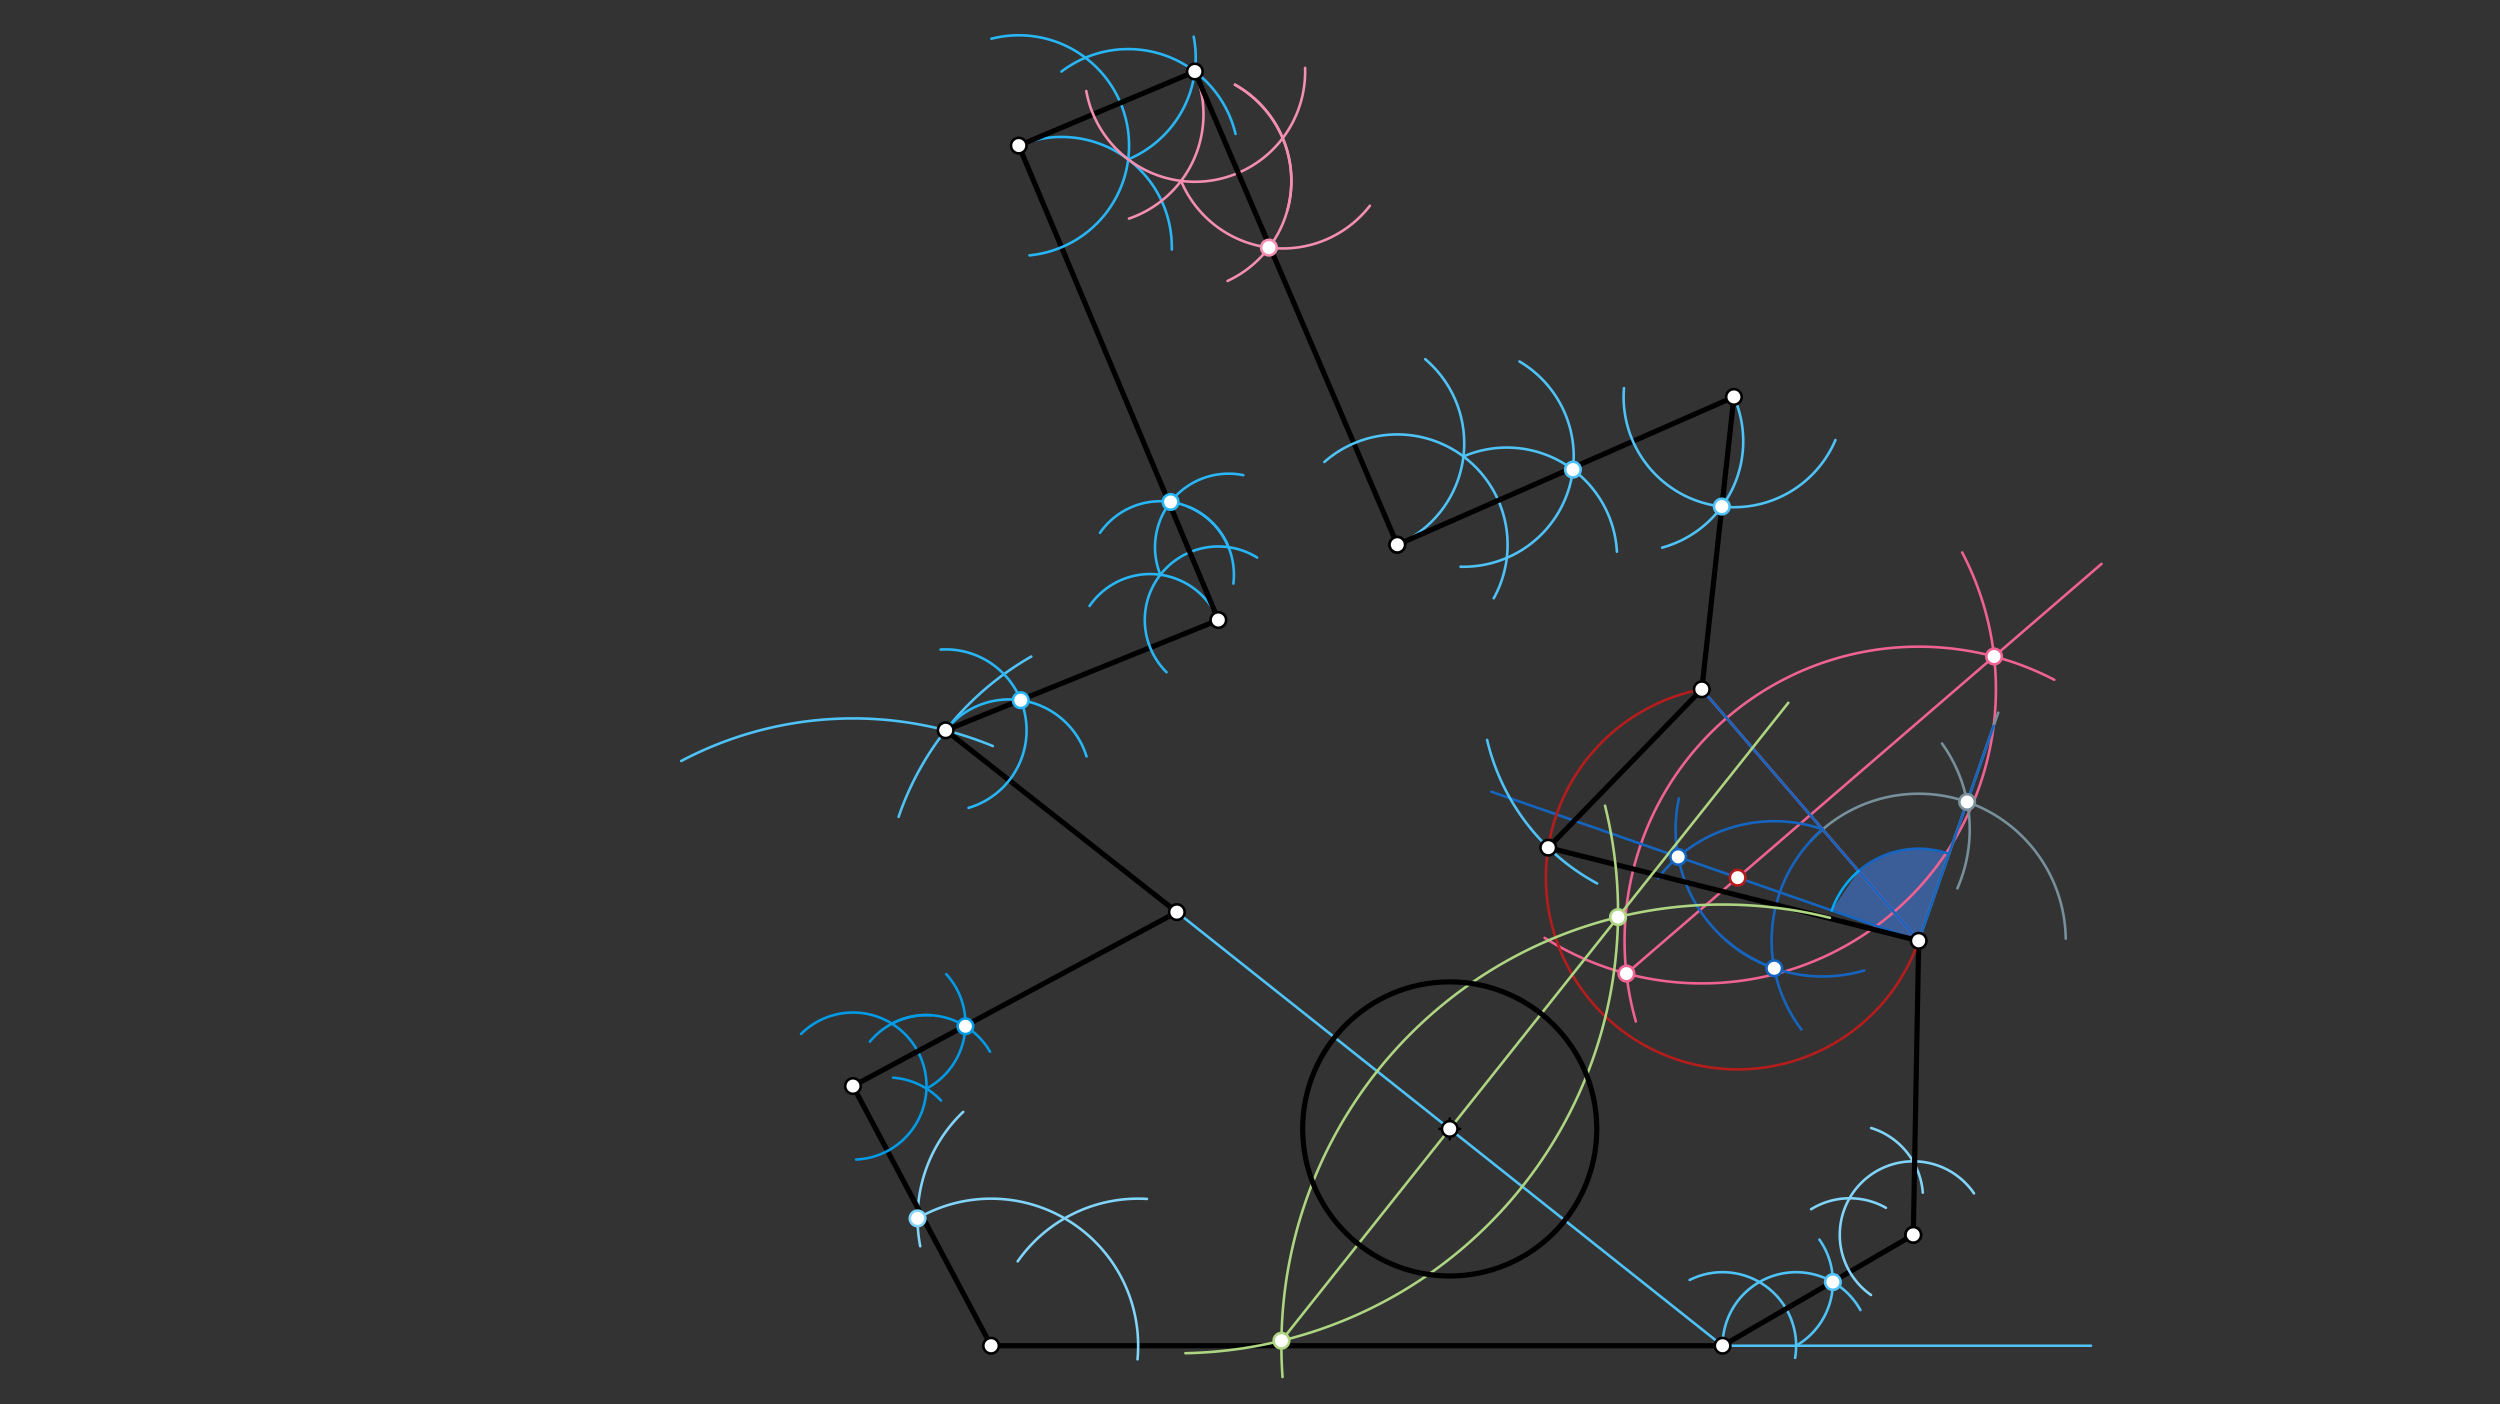<svg xmlns="http://www.w3.org/2000/svg" class="svg--816" height="100%" preserveAspectRatio="xMidYMid meet" viewBox="0 0 963.78 541.417" width="100%"><rect x="0" y="0" width="963.78" height="541.417" fill="#333333" stroke="none"/><defs><marker id="marker-arrow" markerHeight="16" markerUnits="userSpaceOnUse" markerWidth="24" orient="auto-start-reverse" refX="24" refY="4" viewBox="0 0 24 8"><path d="M 0 0 L 24 4 L 0 8 z" stroke="inherit"></path></marker></defs><g class="aux-layer--949"></g><g class="main-layer--75a"><g class="element--733"><g fill="#448aff" opacity="0.5"><path d="M 739.68 362.686 L 716.5 335.807 L 716.5 335.807 L 716.5 335.807 A 35.493 35.493 0 0 1 751.368 329.172 L 739.68 362.686 Z" stroke="none"></path></g></g><g class="element--733"><g fill="#448aff" opacity="0.5"><path d="M 739.68 362.686 L 706.166 350.998 L 716.5 335.807 L 739.68 362.686 Z" stroke="none"></path></g></g><g class="element--733"><line stroke="#000000" stroke-dasharray="none" stroke-linecap="round" stroke-width="2" x1="664.078" x2="382.078" y1="518.795" y2="518.795"></line></g><g class="element--733"><path d="M 438.529 524.022 A 56.693 56.693 0 0 0 353.634 469.754" fill="none" stroke="#81D4FA" stroke-dasharray="none" stroke-linecap="round" stroke-width="1"></path></g><g class="element--733"><path d="M 392.333 486.273 A 56.693 56.693 0 0 1 442.156 462.203" fill="none" stroke="#81D4FA" stroke-dasharray="none" stroke-linecap="round" stroke-width="1"></path></g><g class="element--733"><path d="M 354.758 480.435 A 56.693 56.693 0 0 1 371.319 428.651" fill="none" stroke="#81D4FA" stroke-dasharray="none" stroke-linecap="round" stroke-width="1"></path></g><g class="element--733"><line stroke="#000000" stroke-dasharray="none" stroke-linecap="round" stroke-width="2" x1="382.078" x2="328.83" y1="518.795" y2="418.69"></line></g><g class="element--733"><path d="M 330.044 447.01 A 28.346 28.346 0 1 0 308.822 398.61" fill="none" stroke="#039BE5" stroke-dasharray="none" stroke-linecap="round" stroke-width="1"></path></g><g class="element--733"><path d="M 362.761 424.264 A 28.346 28.346 0 0 0 344.337 415.455" fill="none" stroke="#039BE5" stroke-dasharray="none" stroke-linecap="round" stroke-width="1"></path></g><g class="element--733"><path d="M 358.976 391.386 A 28.346 28.346 0 0 0 335.374 401.539" fill="none" stroke="#039BE5" stroke-dasharray="none" stroke-linecap="round" stroke-width="1"></path></g><g class="element--733"><path d="M 343.848 394.648 A 28.346 28.346 0 0 1 381.666 405.428" fill="none" stroke="#039BE5" stroke-dasharray="none" stroke-linecap="round" stroke-width="1"></path></g><g class="element--733"><path d="M 357.16 419.674 A 28.346 28.346 0 0 0 364.785 375.539" fill="none" stroke="#039BE5" stroke-dasharray="none" stroke-linecap="round" stroke-width="1"></path></g><g class="element--733"><line stroke="#000000" stroke-dasharray="none" stroke-linecap="round" stroke-width="2" x1="328.83" x2="453.695" y1="418.69" y2="351.63"></line></g><g class="element--733"><path d="M 382.742 287.611 A 141.732 141.732 0 0 0 262.627 293.369" fill="none" stroke="#4FC3F7" stroke-dasharray="none" stroke-linecap="round" stroke-width="1"></path></g><g class="element--733"><path d="M 346.427 314.887 A 113.386 113.386 0 0 1 397.562 253.114" fill="none" stroke="#4FC3F7" stroke-dasharray="none" stroke-linecap="round" stroke-width="1"></path></g><g class="element--733"><line stroke="#000000" stroke-dasharray="none" stroke-linecap="round" stroke-width="2" x1="453.695" x2="364.569" y1="351.63" y2="281.537"></line></g><g class="element--733"><path d="M 362.614 250.417 A 31.181 31.181 0 0 1 373.379 311.448" fill="none" stroke="#29B6F6" stroke-dasharray="none" stroke-linecap="round" stroke-width="1"></path></g><g class="element--733"><path d="M 364.569 281.537 A 31.181 31.181 0 0 1 418.865 291.591" fill="none" stroke="#29B6F6" stroke-dasharray="none" stroke-linecap="round" stroke-width="1"></path></g><g class="element--733"><line stroke="#000000" stroke-dasharray="none" stroke-linecap="round" stroke-width="2" x1="364.569" x2="469.685" y1="281.537" y2="239.028"></line></g><g class="element--733"><path d="M 449.715 259.146 A 28.346 28.346 0 0 1 484.638 214.946" fill="none" stroke="#29B6F6" stroke-dasharray="none" stroke-linecap="round" stroke-width="1"></path></g><g class="element--733"><path d="M 469.685 239.028 A 28.346 28.346 0 0 0 420.051 233.591" fill="none" stroke="#29B6F6" stroke-dasharray="none" stroke-linecap="round" stroke-width="1"></path></g><g class="element--733"><path d="M 475.486 224.964 A 28.346 28.346 0 0 0 458.332 195.454" fill="none" stroke="#29B6F6" stroke-dasharray="none" stroke-linecap="round" stroke-width="1"></path></g><g class="element--733"><path d="M 473.621 210.956 A 28.346 28.346 0 0 0 424.071 205.397" fill="none" stroke="#29B6F6" stroke-dasharray="none" stroke-linecap="round" stroke-width="1"></path></g><g class="element--733"><path d="M 447.342 221.583 A 28.346 28.346 0 0 1 479.31 183.186" fill="none" stroke="#29B6F6" stroke-dasharray="none" stroke-linecap="round" stroke-width="1"></path></g><g class="element--733"><line stroke="#000000" stroke-dasharray="none" stroke-linecap="round" stroke-width="2" x1="469.685" x2="392.746" y1="239.028" y2="56.126"></line></g><g class="element--733"><path d="M 396.886 98.444 A 42.52 42.52 0 1 0 382.212 14.932" fill="none" stroke="#29B6F6" stroke-dasharray="none" stroke-linecap="round" stroke-width="1"></path></g><g class="element--733"><path d="M 392.746 56.126 A 42.52 42.52 0 0 1 451.743 96.193" fill="none" stroke="#29B6F6" stroke-dasharray="none" stroke-linecap="round" stroke-width="1"></path></g><g class="element--733"><path d="M 409.213 27.585 A 42.52 42.52 0 0 1 476.302 51.625" fill="none" stroke="#29B6F6" stroke-dasharray="none" stroke-linecap="round" stroke-width="1"></path></g><g class="element--733"><path d="M 434.931 61.445 A 42.52 42.52 0 0 0 460.183 14.136" fill="none" stroke="#29B6F6" stroke-dasharray="none" stroke-linecap="round" stroke-width="1"></path></g><g class="element--733"><line stroke="#000000" stroke-dasharray="none" stroke-linecap="round" stroke-width="2" x1="392.746" x2="460.63" y1="56.126" y2="27.57"></line></g><g class="element--733"><path d="M 418.783 35.099 A 42.52 42.52 0 0 0 503.127 26.186" fill="none" stroke="#F48FB1" stroke-dasharray="none" stroke-linecap="round" stroke-width="1"></path></g><g class="element--733"><path d="M 460.63 27.57 A 42.52 42.52 0 0 1 435.232 84.277" fill="none" stroke="#F48FB1" stroke-dasharray="none" stroke-linecap="round" stroke-width="1"></path></g><g class="element--733"><path d="M 496.295 81.084 A 42.52 42.52 0 0 0 476.093 32.66" fill="none" stroke="#F48FB1" stroke-dasharray="none" stroke-linecap="round" stroke-width="1"></path></g><g class="element--733"><path d="M 476.093 32.66 A 42.52 42.52 0 0 1 473.243 108.31" fill="none" stroke="#F48FB1" stroke-dasharray="none" stroke-linecap="round" stroke-width="1"></path></g><g class="element--733"><path d="M 455.312 69.756 A 42.52 42.52 0 0 0 528.105 79.325" fill="none" stroke="#F48FB1" stroke-dasharray="none" stroke-linecap="round" stroke-width="1"></path></g><g class="element--733"><line stroke="#000000" stroke-dasharray="none" stroke-linecap="round" stroke-width="2" x1="460.63" x2="538.674" y1="27.57" y2="210.003"></line></g><g class="element--733"><path d="M 510.568 178.097 A 42.52 42.52 0 0 1 575.857 230.627" fill="none" stroke="#4FC3F7" stroke-dasharray="none" stroke-linecap="round" stroke-width="1"></path></g><g class="element--733"><path d="M 538.674 210.003 A 42.52 42.52 0 0 0 549.449 138.479" fill="none" stroke="#4FC3F7" stroke-dasharray="none" stroke-linecap="round" stroke-width="1"></path></g><g class="element--733"><path d="M 563.05 218.478 A 42.52 42.52 0 0 0 585.789 139.362" fill="none" stroke="#4FC3F7" stroke-dasharray="none" stroke-linecap="round" stroke-width="1"></path></g><g class="element--733"><path d="M 564.167 175.973 A 42.52 42.52 0 0 1 623.344 212.682" fill="none" stroke="#4FC3F7" stroke-dasharray="none" stroke-linecap="round" stroke-width="1"></path></g><g class="element--733"><line stroke="#000000" stroke-dasharray="none" stroke-linecap="round" stroke-width="2" x1="538.674" x2="668.447" y1="210.003" y2="153.02"></line></g><g class="element--733"><path d="M 626.062 149.634 A 42.52 42.52 0 0 0 707.584 169.64" fill="none" stroke="#4FC3F7" stroke-dasharray="none" stroke-linecap="round" stroke-width="1"></path></g><g class="element--733"><path d="M 668.447 153.02 A 42.52 42.52 0 0 1 640.773 211.117" fill="none" stroke="#4FC3F7" stroke-dasharray="none" stroke-linecap="round" stroke-width="1"></path></g><g class="element--733"><line stroke="#000000" stroke-dasharray="none" stroke-linecap="round" stroke-width="2" x1="668.447" x2="656.067" y1="153.02" y2="265.728"></line></g><g class="element--733"><line stroke="#4FC3F7" stroke-dasharray="none" stroke-linecap="round" stroke-width="1" x1="664.078" x2="806.078" y1="518.795" y2="518.795"></line></g><g class="element--733"><path d="M 692.039 523.455 A 28.346 28.346 0 0 0 651.401 493.441" fill="none" stroke="#4FC3F7" stroke-dasharray="none" stroke-linecap="round" stroke-width="1"></path></g><g class="element--733"><path d="M 664.078 518.795 A 28.346 28.346 0 0 1 717.211 505.043" fill="none" stroke="#4FC3F7" stroke-dasharray="none" stroke-linecap="round" stroke-width="1"></path></g><g class="element--733"><path d="M 692.424 518.795 A 28.346 28.346 0 0 0 701.414 477.906" fill="none" stroke="#4FC3F7" stroke-dasharray="none" stroke-linecap="round" stroke-width="1"></path></g><g class="element--733"><line stroke="#000000" stroke-dasharray="none" stroke-linecap="round" stroke-width="2" x1="664.078" x2="737.595" y1="518.795" y2="476.052"></line></g><g class="element--733"><path d="M 721.291 499.241 A 28.346 28.346 0 1 1 760.996 460.055" fill="none" stroke="#81D4FA" stroke-dasharray="none" stroke-linecap="round" stroke-width="1"></path></g><g class="element--733"><path d="M 727.043 465.625 A 28.346 28.346 0 0 0 698.228 466.161" fill="none" stroke="#81D4FA" stroke-dasharray="none" stroke-linecap="round" stroke-width="1"></path></g><g class="element--733"><path d="M 741.266 459.78 A 28.346 28.346 0 0 0 721.356 434.866" fill="none" stroke="#81D4FA" stroke-dasharray="none" stroke-linecap="round" stroke-width="1"></path></g><g class="element--733"><line stroke="#000000" stroke-dasharray="none" stroke-linecap="round" stroke-width="2" x1="737.595" x2="739.68" y1="476.052" y2="362.686"></line></g><g class="element--733"><line stroke="#F06292" stroke-dasharray="none" stroke-linecap="round" stroke-width="1" x1="739.68" x2="656.067" y1="362.686" y2="265.728"></line></g><g class="element--733"><path d="M 791.939 262.061 A 113.386 113.386 0 0 0 630.639 393.775" fill="none" stroke="#F06292" stroke-dasharray="none" stroke-linecap="round" stroke-width="1"></path></g><g class="element--733"><path d="M 595.483 361.571 A 113.386 113.386 0 0 0 756.436 212.979" fill="none" stroke="#F06292" stroke-dasharray="none" stroke-linecap="round" stroke-width="1"></path></g><g class="element--733"><line stroke="#F06292" stroke-dasharray="none" stroke-linecap="round" stroke-width="1" x1="627.001" x2="810.142" y1="375.325" y2="217.391"></line></g><g class="element--733"><path d="M 698.038 324.215 A 56.693 56.693 0 0 1 796.366 361.85" fill="none" stroke="#78909C" stroke-dasharray="none" stroke-linecap="round" stroke-width="1"></path></g><g class="element--733"><path d="M 748.677 286.645 A 56.693 56.693 0 0 1 754.6 342.464" fill="none" stroke="#78909C" stroke-dasharray="none" stroke-linecap="round" stroke-width="1"></path></g><g class="element--733"><line stroke="#78909C" stroke-dasharray="none" stroke-linecap="round" stroke-width="1" x1="739.68" x2="770.348" y1="362.686" y2="274.75"></line></g><g class="element--733"><line stroke="#1565C0" stroke-dasharray="none" stroke-linecap="round" stroke-width="1" x1="739.68" x2="768.57" y1="362.686" y2="279.848"></line></g><g class="element--733"><path d="M 716.5 335.807 A 35.493 35.493 0 0 1 751.368 329.172" fill="none" stroke="#1565C0" stroke-dasharray="none" stroke-linecap="round" stroke-width="1"></path></g><g class="element--733"><line stroke="#1565C0" stroke-dasharray="none" stroke-linecap="round" stroke-width="1" x1="739.68" x2="656.067" y1="362.686" y2="265.728"></line></g><g class="element--733"><path d="M 702.655 319.752 A 56.693 56.693 0 0 0 694.47 396.894" fill="none" stroke="#1565C0" stroke-dasharray="none" stroke-linecap="round" stroke-width="1"></path></g><g class="element--733"><path d="M 665.395 362.481 A 56.693 56.693 0 0 0 718.71 374.124" fill="none" stroke="#1565C0" stroke-dasharray="none" stroke-linecap="round" stroke-width="1"></path></g><g class="element--733"><path d="M 702.655 319.752 A 56.693 56.693 0 0 0 639.18 338.548" fill="none" stroke="#1565C0" stroke-dasharray="none" stroke-linecap="round" stroke-width="1"></path></g><g class="element--733"><path d="M 683.986 373.283 A 56.693 56.693 0 0 1 647.241 307.781" fill="none" stroke="#1565C0" stroke-dasharray="none" stroke-linecap="round" stroke-width="1"></path></g><g class="element--733"><line stroke="#1565C0" stroke-dasharray="none" stroke-linecap="round" stroke-width="1" x1="739.68" x2="574.926" y1="362.686" y2="305.226"></line></g><g class="element--733"><path d="M 656.067 265.728 A 73.919 73.919 0 1 0 739.68 362.686" fill="none" stroke="#B71C1C" stroke-dasharray="none" stroke-linecap="round" stroke-width="1"></path></g><g class="element--733"><path d="M 716.5 335.807 A 35.493 35.493 0 0 0 706.166 350.998" fill="none" stroke="#03A9F4" stroke-dasharray="none" stroke-linecap="round" stroke-width="1"></path></g><g class="element--733"><path d="M 573.302 285.264 A 85.039 85.039 0 0 0 615.703 340.577" fill="none" stroke="#4FC3F7" stroke-dasharray="none" stroke-linecap="round" stroke-width="1"></path></g><g class="element--733"><line stroke="#000000" stroke-dasharray="none" stroke-linecap="round" stroke-width="2" x1="656.067" x2="596.875" y1="265.728" y2="326.785"></line></g><g class="element--733"><line stroke="#000000" stroke-dasharray="none" stroke-linecap="round" stroke-width="2" x1="596.875" x2="739.68" y1="326.785" y2="362.686"></line></g><g class="element--733"><line stroke="#4FC3F7" stroke-dasharray="none" stroke-linecap="round" stroke-width="1" x1="664.078" x2="453.695" y1="518.795" y2="351.63"></line></g><g class="element--733"><path d="M 494.426 530.841 A 170.079 170.079 0 0 1 705.457 353.826" fill="none" stroke="#AED581" stroke-dasharray="none" stroke-linecap="round" stroke-width="1"></path></g><g class="element--733"><path d="M 456.998 521.677 A 170.079 170.079 0 0 0 618.754 310.615" fill="none" stroke="#AED581" stroke-dasharray="none" stroke-linecap="round" stroke-width="1"></path></g><g class="element--733"><line stroke="#AED581" stroke-dasharray="none" stroke-linecap="round" stroke-width="1" x1="494.01" x2="689.414" y1="516.862" y2="270.938"></line></g><g class="element--733"><g class="center--a87"><line x1="554.886" y1="435.212" x2="562.886" y2="435.212" stroke="#000000" stroke-width="1" stroke-linecap="round"></line><line x1="558.886" y1="431.212" x2="558.886" y2="439.212" stroke="#000000" stroke-width="1" stroke-linecap="round"></line><circle class="hit--87b" cx="558.886" cy="435.212" r="4" stroke="none" fill="transparent"></circle></g><circle cx="558.886" cy="435.212" fill="none" r="56.693" stroke="#000000" stroke-dasharray="none" stroke-width="2"></circle></g><g class="element--733"><circle cx="664.078" cy="518.795" r="3" stroke="#000000" stroke-width="1" fill="#ffffff"></circle>}</g><g class="element--733"><circle cx="382.078" cy="518.795" r="3" stroke="#000000" stroke-width="1" fill="#ffffff"></circle>}</g><g class="element--733"><circle cx="353.731" cy="469.697" r="3" stroke="#81D4FA" stroke-width="1" fill="#ffffff"></circle>}</g><g class="element--733"><circle cx="328.83" cy="418.69" r="3" stroke="#000000" stroke-width="1" fill="#ffffff"></circle>}</g><g class="element--733"><circle cx="372.177" cy="395.633" r="3" stroke="#039BE5" stroke-width="1" fill="#ffffff"></circle>}</g><g class="element--733"><circle cx="453.695" cy="351.63" r="3" stroke="#000000" stroke-width="1" fill="#ffffff"></circle>}</g><g class="element--733"><circle cx="364.569" cy="281.537" r="3" stroke="#000000" stroke-width="1" fill="#ffffff"></circle>}</g><g class="element--733"><circle cx="393.517" cy="269.949" r="3" stroke="#29B6F6" stroke-width="1" fill="#ffffff"></circle>}</g><g class="element--733"><circle cx="469.685" cy="239.028" r="3" stroke="#000000" stroke-width="1" fill="#ffffff"></circle>}</g><g class="element--733"><circle cx="451.277" cy="193.511" r="3" stroke="#29B6F6" stroke-width="1" fill="#ffffff"></circle>}</g><g class="element--733"><circle cx="392.746" cy="56.126" r="3" stroke="#000000" stroke-width="1" fill="#ffffff"></circle>}</g><g class="element--733"><circle cx="460.63" cy="27.57" r="3" stroke="#000000" stroke-width="1" fill="#ffffff"></circle>}</g><g class="element--733"><circle cx="489.186" cy="95.454" r="3" stroke="#F48FB1" stroke-width="1" fill="#ffffff"></circle>}</g><g class="element--733"><circle cx="538.674" cy="210.003" r="3" stroke="#000000" stroke-width="1" fill="#ffffff"></circle>}</g><g class="element--733"><circle cx="606.384" cy="181.037" r="3" stroke="#4FC3F7" stroke-width="1" fill="#ffffff"></circle>}</g><g class="element--733"><circle cx="538.674" cy="210.003" r="3" stroke="#000000" stroke-width="1" fill="#ffffff"></circle>}</g><g class="element--733"><circle cx="668.447" cy="153.02" r="3" stroke="#000000" stroke-width="1" fill="#ffffff"></circle>}</g><g class="element--733"><circle cx="663.785" cy="195.283" r="3" stroke="#4FC3F7" stroke-width="1" fill="#ffffff"></circle>}</g><g class="element--733"><circle cx="656.067" cy="265.728" r="3" stroke="#000000" stroke-width="1" fill="#ffffff"></circle>}</g><g class="element--733"><circle cx="706.598" cy="494.246" r="3" stroke="#4FC3F7" stroke-width="1" fill="#ffffff"></circle>}</g><g class="element--733"><circle cx="737.595" cy="476.052" r="3" stroke="#000000" stroke-width="1" fill="#ffffff"></circle>}</g><g class="element--733"><circle cx="737.595" cy="476.052" r="3" stroke="#000000" stroke-width="1" fill="#ffffff"></circle>}</g><g class="element--733"><circle cx="739.68" cy="362.686" r="3" stroke="#000000" stroke-width="1" fill="#ffffff"></circle>}</g><g class="element--733"><circle cx="627.001" cy="375.325" r="3" stroke="#F06292" stroke-width="1" fill="#ffffff"></circle>}</g><g class="element--733"><circle cx="768.746" cy="253.089" r="3" stroke="#F06292" stroke-width="1" fill="#ffffff"></circle>}</g><g class="element--733"><circle cx="758.349" cy="309.155" r="3" stroke="#78909C" stroke-width="1" fill="#ffffff"></circle>}</g><g class="element--733"><circle cx="683.986" cy="373.283" r="3" stroke="#1565C0" stroke-width="1" fill="#ffffff"></circle>}</g><g class="element--733"><circle cx="646.962" cy="330.349" r="3" stroke="#1565C0" stroke-width="1" fill="#ffffff"></circle>}</g><g class="element--733"><circle cx="669.884" cy="338.344" r="3" stroke="#B71C1C" stroke-width="1" fill="#ffffff"></circle>}</g><g class="element--733"><circle cx="596.875" cy="326.785" r="3" stroke="#000000" stroke-width="1" fill="#ffffff"></circle>}</g><g class="element--733"><circle cx="494.01" cy="516.862" r="3" stroke="#AED581" stroke-width="1" fill="#ffffff"></circle>}</g><g class="element--733"><circle cx="623.762" cy="353.563" r="3" stroke="#AED581" stroke-width="1" fill="#ffffff"></circle>}</g><g class="element--733"><circle cx="558.886" cy="435.212" r="3" stroke="#000000" stroke-width="1" fill="#ffffff"></circle>}</g></g><g class="snaps-layer--ac6"></g><g class="temp-layer--52d"></g></svg>